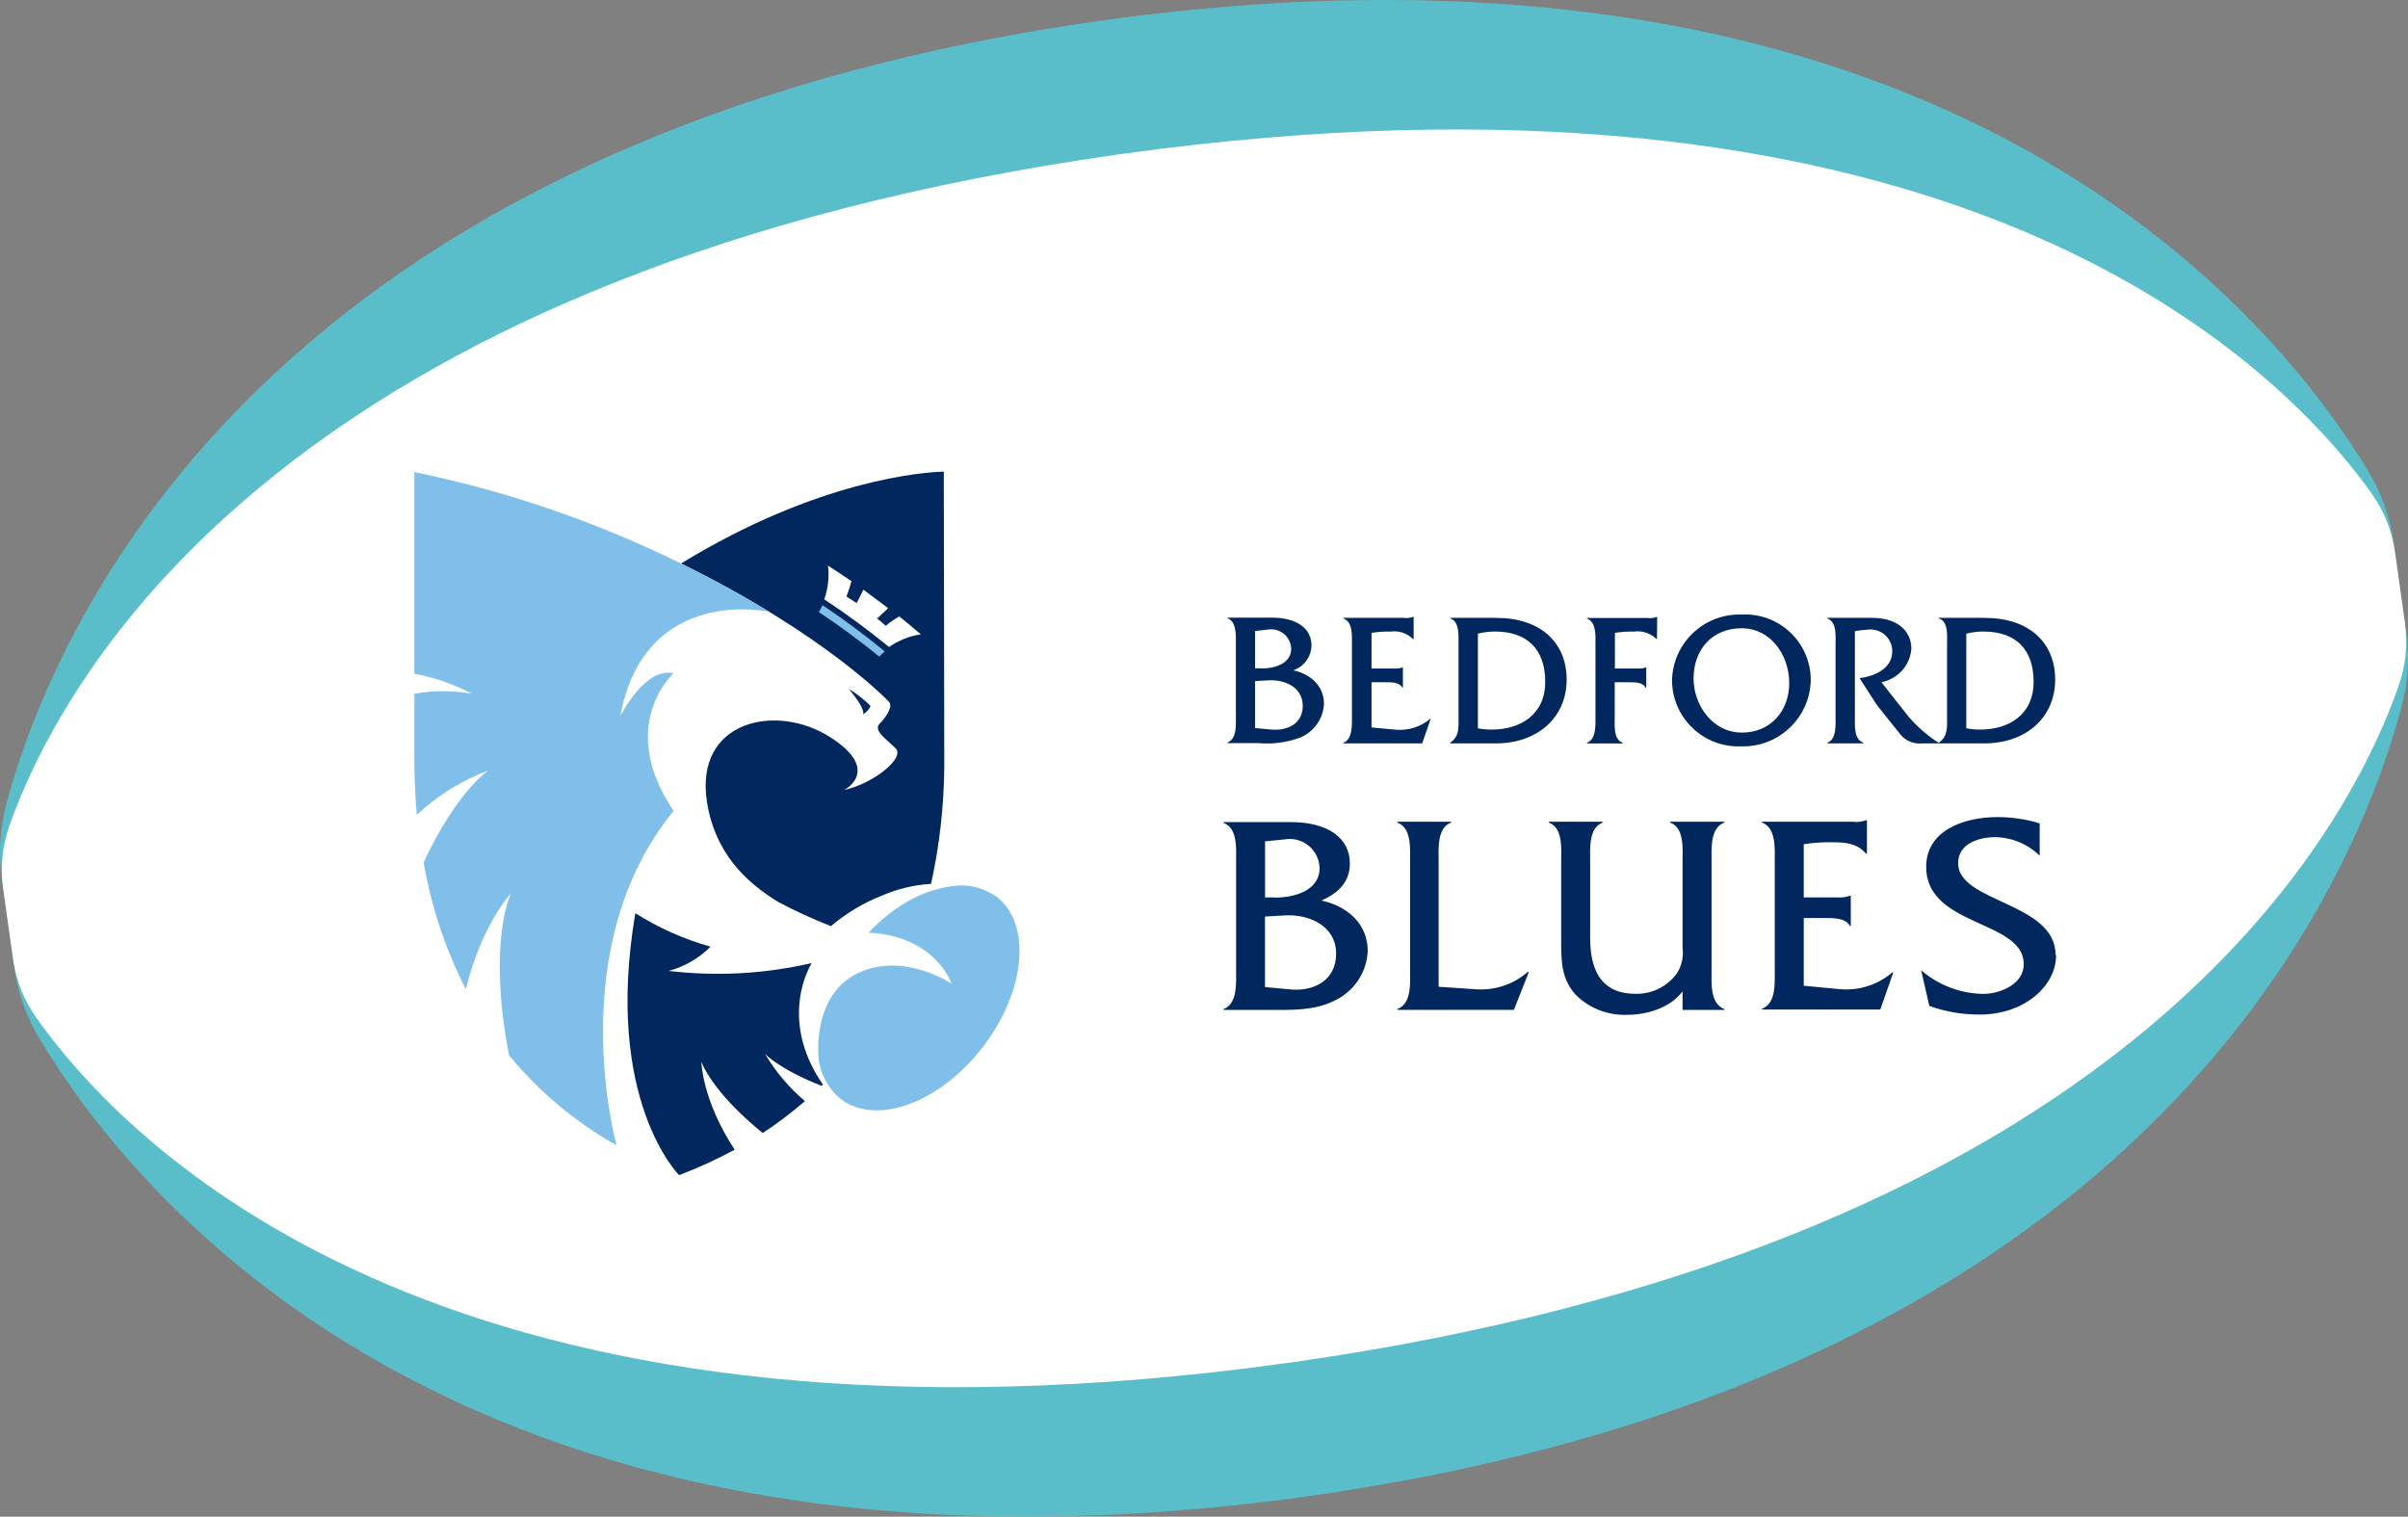 <svg xmlns="http://www.w3.org/2000/svg" id="b" viewBox="0 0 660.65 416.12"><rect x="0" y="0" width="660.65" height="416.12" fill="#808080" stroke="none"/><g id="c"><path d="M649.78,129.3c-32.83-54.33-129.24-153.88-347.01-123.73-.07,0-.15,0-.22.02-.19.03-.37.06-.56.08s-.37.05-.56.07c-.07.01-.14.03-.22.04C83.57,36.86,18.35,159.14,1.78,220.41c-1.84,6.79-2.24,13.89-1.26,20.85l3.39,24.09c.97,6.91,3.29,13.56,6.87,19.54,32.81,54.83,129.33,155.84,347.19,125.75.13-.02.26-.02.38-.04.19-.03.37-.06.56-.08.19-.03.37-.05.56-.07.13-.02.25-.05.38-.07,217.71-31.14,282.64-154.86,299.06-216.61,1.79-6.74,2.19-13.77,1.21-20.68l-3.39-24.09c-.98-6.97-3.32-13.68-6.96-19.7Z" style="fill:#59bec9;"></path><path d="M650.63,135.32c-31.35-43.86-124.94-123.34-342.7-93.1-.07,0-.15.01-.22.02-.19.03-.37.06-.56.08s-.37.05-.56.08c-.07.01-.15.03-.22.04C88.71,73.42,20.67,175.62,2.62,226.43c-2,5.63-2.58,11.48-1.78,17.18l2.77,19.73c.8,5.66,2.94,11.07,6.36,15.9,31.32,44.28,124.99,124.95,342.84,94.76.13-.02.26-.03.38-.04.19-.03.37-.06.56-.08.19-.03.37-.05.56-.08.13-.02.25-.04.38-.06,217.72-31.05,285.52-134.42,303.41-185.62,1.95-5.59,2.52-11.38,1.73-17.04l-2.77-19.73c-.8-5.71-2.97-11.16-6.45-16.03Z" style="fill:#fff;"></path><path d="M348.86,200.17l-4.52-.41v-12.9l3.63-.2c4.57-.28,9.45,1.93,9.45,6.98s-4.32,6.86-8.56,6.53M354.73,183.94c2.98-.97,5.03-3.72,5.08-6.86,0-4.65-3.99-7.62-10.84-7.62h-12.19v.15c2.54.99,2.29,4.8,2.29,7.16v19.73c0,2.41.3,6.22-2.29,7.21v.18h8.56c3.95.35,7.93-.2,11.63-1.63,3.64-1.63,6.07-5.16,6.27-9.14,0-5.08-3.86-8.25-8.51-9.24M346.07,183.36h-1.73v-10.24l3.48-.38c2.98-.52,5.83,1.48,6.35,4.46.04.25.07.51.08.77,0,4.29-4.83,5.44-8.18,5.44M392.57,197.1l-2.39,6.86h-21.61v-.18c2.54-.94,2.34-4.8,2.34-7.14v-19.76c0-2.41.3-6.22-2.34-7.21v-.15h16.58c.86.12,1.73.03,2.54-.28h.15v6.12h-.15c-1.6-1.62-3.87-2.39-6.12-2.08-1.77-.04-3.54.08-5.28.36v9.78h6.17c.77.06,1.55-.04,2.29-.3h.15v5.54h-.15c-.84-1.52-3.02-1.47-4.62-1.47h-3.84v12.39l6.58.61c3.5.33,6.99-.78,9.65-3.07h.05ZM410.57,169.52h-12.7v.15c2.54.79,2.29,4.6,2.29,7.01v19.73c0,3.1.33,5.59-2.29,7.37v.18h12.47c11.66,0,19.48-7.21,19.48-17.52s-7.37-16.91-19.23-16.91M409.25,200.17c-1.27.01-2.54-.11-3.78-.36v-25.96c1.52-.38,3.08-.58,4.65-.58,8.66,0,13.82,4.65,13.82,13.79s-6.96,13.11-14.68,13.11M454.61,175.31h-.15c-1.62-1.58-3.88-2.33-6.12-2.03-1.77-.04-3.54.08-5.28.36v9.78h6.22c.76.06,1.52-.04,2.23-.3h.15v5.54h-.2c-.84-1.57-3.02-1.47-4.62-1.47h-3.83v9.45c0,2.36-.41,6.17,2.18,7.16v.18h-9.8v-.18c2.54-.94,2.34-4.8,2.34-7.16v-19.73c0-2.41.3-6.22-2.34-7.21v-.15h16.58c.86.12,1.73.03,2.54-.28h.15l-.05,6.07ZM478.18,168.63c-10.2-.54-18.9,7.3-19.43,17.49,0,.18-.02.36-.02.54.05,10.06,8.24,18.17,18.3,18.12.21,0,.42,0,.62-.01,10.25.32,18.82-7.72,19.14-17.97,0-.14,0-.28,0-.42-.11-9.93-8.24-17.89-18.17-17.79-.15,0-.3,0-.44.01M477.9,200.99c-8.13,0-13.26-7.62-13.26-14.83,0-7.9,5.08-13.79,13.16-13.79s13.08,7.42,13.08,15.04-5.08,13.59-12.98,13.59M532.15,203.96h-4.77c-2.33.25-4.62-.71-6.07-2.54l-6.35-7.97-4.77-7.37c4.14-.63,8.97-2.54,8.97-7.47-.04-3.31-2.76-5.96-6.07-5.91-.22,0-.44.02-.66.04-1.18.07-2.36.21-3.53.43v23.47c0,2.39-.33,6.2,2.34,7.14v.18h-9.9v-.18c2.54-.94,2.26-4.8,2.26-7.14v-19.76c0-2.41.38-6.22-2.26-7.21v-.15h12.34c6.93,0,10.72,3.66,10.72,8.46-.35,4.57-3.73,8.34-8.23,9.19l7.47,9.47c2.45,2.84,5.3,5.3,8.46,7.31" style="fill:#00285e;"></path><path d="M544.6,169.52h-12.7v.15c2.67.79,2.29,4.6,2.29,7.01v19.73c0,3.1.3,5.59-2.29,7.37v.18h12.44c11.68,0,19.51-7.21,19.51-17.52s-7.37-16.91-19.23-16.91M543.28,200.17c-1.28.01-2.56-.11-3.81-.36v-25.96c1.53-.38,3.1-.58,4.67-.58,8.66,0,13.79,4.65,13.79,13.79s-6.93,13.11-14.65,13.11" style="fill:#00285e;"></path><path d="M353.84,271.44l-6.78-.63v-19.35l5.36-.3c6.83-.41,14.15,2.9,14.15,10.49s-6.45,10.44-12.7,9.8M362.57,247.06c4.44-1.96,7.77-4.93,7.77-10.16,0-6.98-5.99-11.35-16.25-11.35h-18.39v.23c3.96,1.47,3.43,7.21,3.43,10.74v29.51c0,3.61.46,9.32-3.43,10.82v.23h12.7c5.84,0,11.99.25,17.45-2.41,5.47-2.43,9.11-7.74,9.4-13.71,0-7.62-5.74-12.39-12.7-13.89M349.62,246.22h-2.54v-15.39l5.33-.53c4.46-.79,8.72,2.19,9.5,6.65.07.39.11.79.12,1.19,0,6.43-7.24,8.13-12.29,8.13M419.46,266.66l-4.11,10.41h-31.98v-.23c3.96-1.4,3.5-7.21,3.5-10.74v-29.61c0-3.61.46-9.35-3.5-10.82v-.23h14.76v.23c-3.96,1.47-3.43,7.29-3.43,10.82v34.24l10.59.71c5.06.27,10.03-1.44,13.84-4.77h.33ZM473.1,277.08h-11.48v-5.08c-3.4,4.55-9.8,6.43-15.24,6.43-5.25.19-10.34-1.79-14.07-5.49-4.14-4.55-3.99-9.8-3.99-15.44v-21.08c0-3.53.56-9.27-3.4-10.74v-.23h14.78v.23c-3.91,1.47-3.43,7.21-3.43,10.74v21c0,10.41,4.34,15.24,12.37,15.24,4.45.13,8.69-1.92,11.35-5.49,1.39-2.1,1.96-4.62,1.63-7.11v-23.64c0-3.53.56-9.27-3.4-10.74v-.23h14.86v.23c-3.96,1.47-3.5,7.21-3.5,10.82v29.61c0,3.53-.46,9.24,3.5,10.74l.03.23ZM519.43,266.82l-3.56,10.16h-32.46v-.23c3.96-1.4,3.5-7.21,3.5-10.74v-29.51c0-3.61.46-9.35-3.5-10.82v-.23h24.89c1.23.17,2.49.03,3.66-.41h.25v9.17h-.25c-2.41-2.82-5.59-3.12-9.17-3.12-2.65-.06-5.3.12-7.92.53v14.6h9.24c1.16.09,2.33-.06,3.43-.46h.23v8.3h-.23c-1.24-2.26-4.52-2.18-6.93-2.18h-5.74v18.57l9.88.94c5.24.48,10.46-1.19,14.45-4.62l.23.05ZM564.1,262.12c0,8.38-8.71,16.23-20.85,16.23-4.74.05-9.46-.75-13.92-2.36l-2.26-9.8c4.74,4.1,10.77,6.4,17.04,6.5,4.44,0,11.12-2.54,11.12-8.15,0-12.22-26.77-10.16-26.77-26.72,0-9.88,10.16-13.64,19.53-13.64,3.93-.01,7.85.57,11.61,1.73v8.86c-3.27-3.2-7.64-5.02-12.22-5.08-4.44,0-10.16,1.73-10.16,7.14,0,10.82,26.74,10.67,26.74,25.17" style="fill:#00285e;"></path><path d="M258.93,129.39c-5.23.15-34.24,2.06-72.1,25.22,39.77,19.51,57.04,37.92,57.04,37.92,1.24,1.19-.71,4.19-2.54,6.04-1.83,1.85,1.88,4.22,4.42,6.78s-5.89,9.55-14.12,11.4c0,0,10.36-5.36-3.78-14.45-14.81-9.55-37.41-4.65-33.88,17.78,2.18,13.87,10.62,21.99,19.66,27.45,4.65,2.46,9.45,4.66,14.35,6.58,4.21-3.59,8.99-6.45,14.15-8.46,4.22-1.81,8.72-2.88,13.31-3.15,2.34-10.6,3.55-21.42,3.63-32.28l-.13-80.84Z" style="fill:#00285e;"></path><path d="M232.87,189.02c2.18,1.3,4.18,2.87,5.97,4.67-.4.98-1.13,1.78-2.06,2.29,0,0,.94-1.27-3.91-6.96M209.94,289.22s4.14,4.27,15.47,8.69l.36-.33c-12.7-18.44-3.07-33.35-3.07-33.35-12.86,2.98-26.13,3.71-39.24,2.16,4.35-1.18,8.31-3.48,11.5-6.65-7.29-2.05-14.25-5.14-20.65-9.19-8.74,51.28,12.01,71.87,12.01,71.87,5.23-1.99,10.32-4.32,15.24-6.98-8.99-13.69-9.14-24.15-9.14-24.15,0,0,2.67,8.08,16.84,19.58,4.05-2.67,7.91-5.59,11.58-8.76-4.31-3.66-7.99-8-10.9-12.85" style="fill:#00285e;"></path><path d="M225.66,166.06c-.28.59-.59,1.17-.94,1.73.01.06.01.12,0,.18,5.69,3.79,11.2,7.85,16.51,12.17.47-.51.97-.98,1.5-1.42-5.48-4.52-11.19-8.75-17.09-12.7M273.2,245.94c-3.12-2.22-6.93-3.26-10.74-2.95-4.14.41-8.16,1.59-11.86,3.48l-.53.28-1.27.69c-3.28,1.94-6.32,4.27-9.04,6.93-.91.94-1.42,1.52-1.42,1.52,18.46.94,22.71,13.99,22.71,13.99,0,0-13.64-9.19-26.36-2.54-10.16,5.46-10.44,17.93-10.16,22.48.38,4.65,2.66,8.93,6.3,11.84,9.83,7.31,27.3.76,39.01-14.65,11.71-15.42,13.21-33.83,3.35-41.17M211.03,167.84c-7.86-4.78-15.94-9.2-24.2-13.23-23.21-11.44-47.79-19.88-73.14-25.09v55.34c5.5.98,10.8,2.84,15.72,5.49-5.2-.96-10.52-.96-15.72,0v18.26c0,4.11.18,9.5.66,14.96,5.67-5.33,12.36-9.48,19.66-12.19,0,0-8.64,5.59-17.78,25.24,2.09,12.11,5.99,23.85,11.58,34.79,4.32-17.78,12.37-26.26,12.37-26.26,0,0-6.53,12.93-.53,44.37,8.22,10,18.22,18.38,29.51,24.71,0,0-15.14-54.02,15.64-91.76-15.85-23.54,0-37.74,0-37.74-7.92-1.8-14.63,11.78-14.63,11.78,6.7-36.24,40.86-28.67,40.86-28.67" style="fill:#7fbfe9;"></path><path d="M240.67,169.7l3-2.84c-2.06-1.55-4.32-3.23-6.81-5.08-.58,1.24-1.22,2.54-1.85,3.68-.89-.61-1.8-1.19-2.72-1.73v-.23c.48-1.24.94-2.69,1.32-4.04-2.03-1.4-4.19-2.82-6.45-4.27.22,1.62.22,3.26,0,4.88-.18,1.49-.52,2.95-1.02,4.37,6.15,4.05,12.08,8.42,17.78,13.08,1.23-.87,2.56-1.6,3.96-2.16,1.52-.65,3.13-1.08,4.77-1.3-1.65-1.42-3.63-3.1-5.94-4.95-1.19.74-2.54,1.6-3.5,2.41l-.2.18c-.78-.73-1.63-1.44-2.54-2.13" style="fill:#fff;"></path></g></svg>